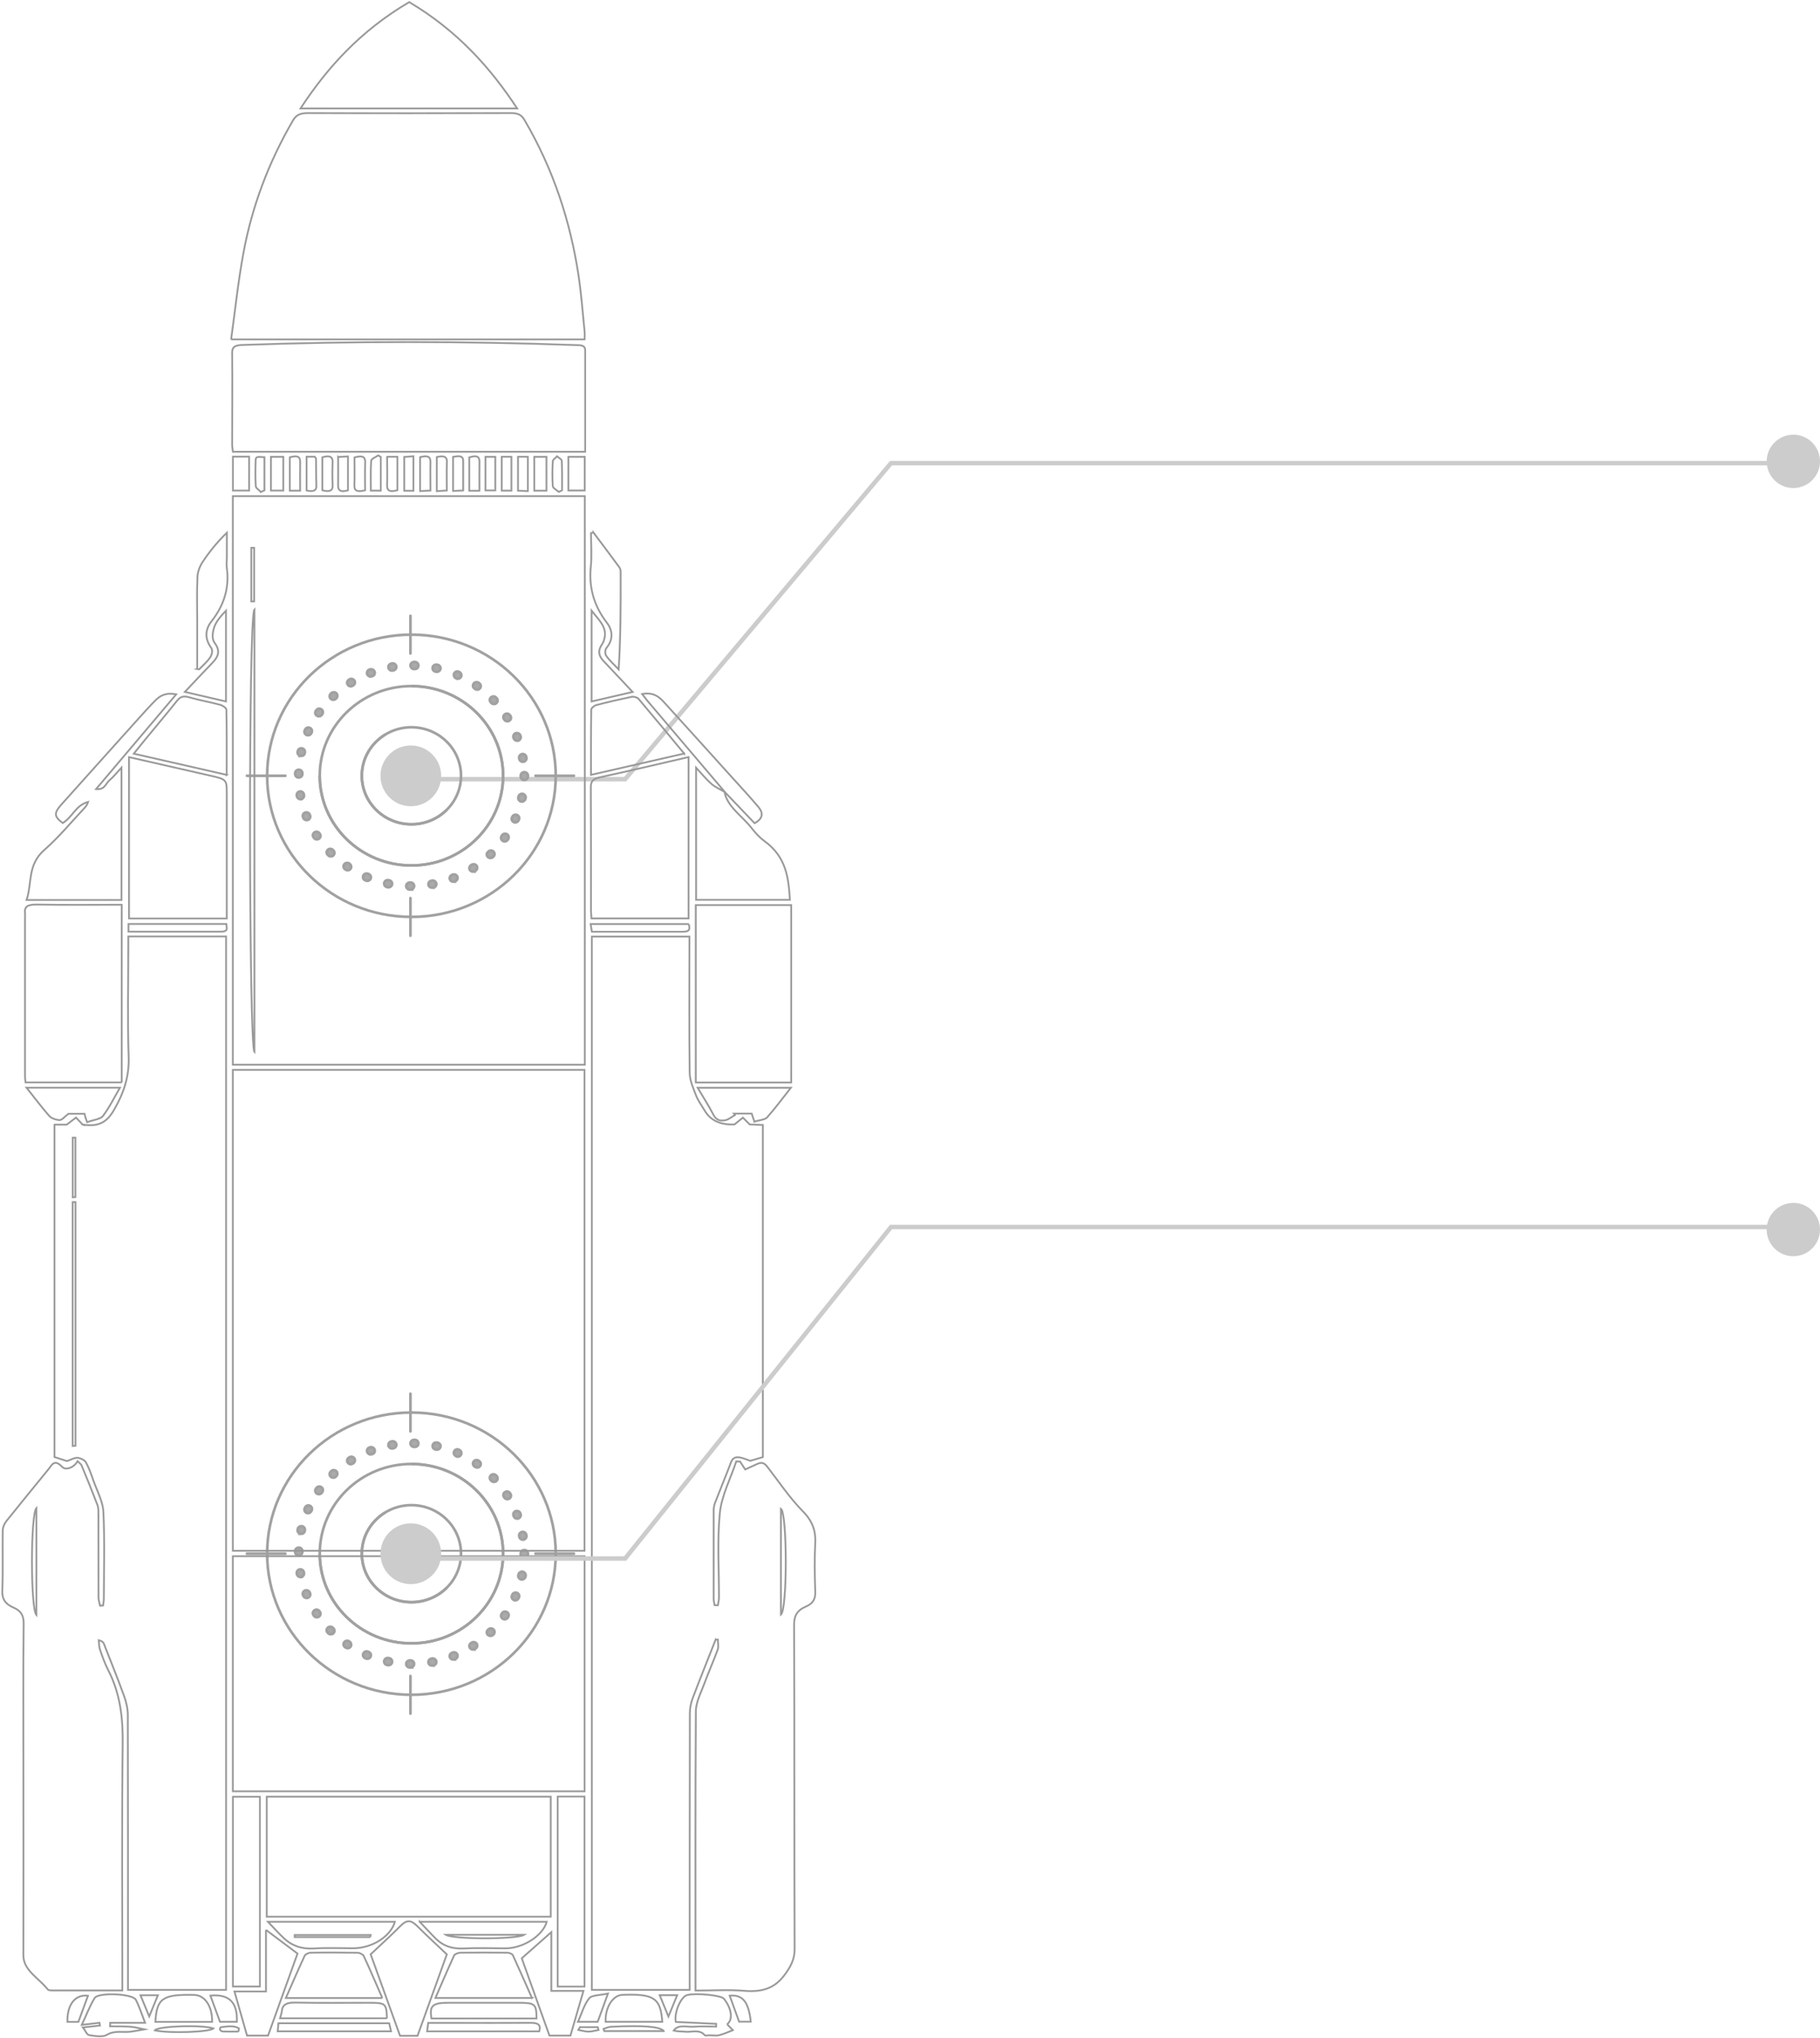 <svg xmlns="http://www.w3.org/2000/svg" width="512" height="573" viewBox="0 0 512 573" fill="none"><circle cx="7.5" cy="7.5" r="7.5" transform="matrix(4.37114e-08 1 1 -4.37114e-08 497 122.22)" fill="#CCCCCC"></circle><circle cx="7.5" cy="7.5" r="7.5" transform="matrix(4.37114e-08 1 1 -4.37114e-08 497 338.22)" fill="#CCCCCC"></circle><path d="M498.5 130.22L250.663 130.22L175.863 219.08L113 219.08" stroke="#CCCCCC" stroke-width="1.25" stroke-miterlimit="10"></path><path d="M115.745 257.809C138.163 257.809 156.337 240.043 156.337 218.128C156.337 196.212 138.163 178.447 115.745 178.447C93.326 178.447 75.152 196.212 75.152 218.128C75.152 240.043 93.326 257.809 115.745 257.809Z" stroke="#A1A1A1" stroke-width="0.75" stroke-miterlimit="10"></path><path d="M115.744 243.345C129.991 243.345 141.54 232.055 141.54 218.128C141.54 204.201 129.991 192.911 115.744 192.911C101.498 192.911 89.949 204.201 89.949 218.128C89.949 232.055 101.498 243.345 115.744 243.345Z" stroke="#A1A1A1" stroke-width="0.75" stroke-miterlimit="10"></path><path d="M115.744 192.911C129.977 192.911 141.521 204.196 141.521 218.128C141.521 232.06 129.977 243.345 115.744 243.345C101.512 243.345 89.949 232.06 89.949 218.128" stroke="#A1A1A1" stroke-width="0.75" stroke-miterlimit="10"></path><path d="M115.744 231.765C123.449 231.765 129.695 225.66 129.695 218.128C129.695 210.596 123.449 204.49 115.744 204.49C108.04 204.49 101.794 210.596 101.794 218.128C101.794 225.66 108.04 231.765 115.744 231.765Z" stroke="#A1A1A1" stroke-width="0.75" stroke-miterlimit="10"></path><path d="M125.615 227.777C120.163 233.107 111.326 233.107 105.874 227.777C100.421 222.447 100.421 213.809 105.874 208.478C106.645 207.725 107.509 207.063 108.393 206.53" stroke="#A1A1A1" stroke-width="0.75" stroke-miterlimit="10"></path><path d="M115.5 250.126H115.274C114.71 250.126 114.278 249.667 114.278 249.116C114.278 248.564 114.767 248.16 115.312 248.141H115.5C116.064 248.141 116.515 248.601 116.496 249.134C116.496 249.685 116.045 250.108 115.481 250.108L115.5 250.126ZM121.535 249.612C121.065 249.612 120.633 249.281 120.539 248.803C120.445 248.27 120.802 247.755 121.347 247.645L121.535 247.608C122.08 247.517 122.607 247.847 122.72 248.399C122.833 248.932 122.475 249.446 121.911 249.557L121.704 249.593C121.704 249.593 121.573 249.593 121.516 249.593L121.535 249.612ZM109.296 249.483C109.296 249.483 109.164 249.483 109.089 249.465L108.882 249.428C108.337 249.318 107.979 248.785 108.092 248.252C108.205 247.719 108.732 247.369 109.296 247.48L109.502 247.516C110.048 247.627 110.405 248.16 110.292 248.693C110.198 249.152 109.766 249.483 109.296 249.483ZM127.533 247.921C127.138 247.921 126.743 247.682 126.593 247.296C126.386 246.781 126.63 246.212 127.157 246.009L127.326 245.936C127.834 245.734 128.435 245.973 128.642 246.469C128.849 246.965 128.605 247.553 128.097 247.755L127.89 247.829C127.759 247.884 127.646 247.902 127.514 247.902L127.533 247.921ZM103.317 247.664C103.185 247.664 103.054 247.645 102.922 247.59L102.734 247.516C102.226 247.296 101.982 246.726 102.207 246.212C102.433 245.697 103.016 245.476 103.542 245.697L103.73 245.77C104.238 245.991 104.482 246.561 104.257 247.075C104.088 247.443 103.712 247.682 103.336 247.682L103.317 247.664ZM133.079 245.09C132.76 245.09 132.44 244.943 132.233 244.649C131.914 244.19 132.045 243.583 132.515 243.271L132.684 243.161C133.155 242.866 133.775 242.995 134.076 243.436C134.377 243.896 134.245 244.502 133.794 244.796L133.625 244.907C133.455 245.017 133.249 245.072 133.061 245.072L133.079 245.09ZM97.808 244.704C97.62 244.704 97.432 244.649 97.263 244.539L97.188 244.484L97.094 244.429C96.623 244.116 96.511 243.51 96.83 243.05C97.15 242.609 97.77 242.481 98.24 242.793L98.334 242.866C98.786 243.179 98.936 243.822 98.635 244.263C98.428 244.539 98.127 244.704 97.808 244.704ZM137.968 241.231C137.704 241.231 137.46 241.139 137.253 240.955C136.858 240.569 136.84 239.963 137.253 239.577L137.385 239.448C137.78 239.062 138.419 239.062 138.814 239.448C139.209 239.834 139.209 240.459 138.814 240.845L138.72 240.937C138.513 241.139 138.25 241.231 137.968 241.231ZM93.051 240.79C92.788 240.79 92.525 240.698 92.337 240.496L92.186 240.348C91.791 239.963 91.81 239.338 92.224 238.952C92.619 238.566 93.258 238.584 93.653 238.988L93.784 239.117C94.179 239.503 94.16 240.128 93.784 240.514C93.596 240.698 93.333 240.79 93.07 240.79H93.051ZM141.972 236.581C141.766 236.581 141.559 236.526 141.39 236.397C140.938 236.084 140.825 235.46 141.145 235.018L141.239 234.871C141.559 234.412 142.179 234.302 142.649 234.596C143.119 234.908 143.232 235.515 142.931 235.974L142.8 236.158C142.612 236.434 142.292 236.581 141.972 236.581ZM89.141 236.011C88.802 236.011 88.482 235.846 88.294 235.57L88.182 235.386C87.881 234.927 88.031 234.32 88.501 234.026C88.971 233.732 89.592 233.879 89.892 234.338L89.987 234.485C90.287 234.945 90.156 235.551 89.686 235.846C89.516 235.956 89.329 236.011 89.141 236.011ZM144.962 231.232C144.83 231.232 144.699 231.214 144.567 231.159C144.059 230.938 143.815 230.368 144.041 229.854L144.116 229.688C144.323 229.192 144.924 228.953 145.432 229.155C145.939 229.358 146.184 229.946 145.977 230.442L145.883 230.644C145.714 231.012 145.338 231.251 144.962 231.251V231.232ZM86.264 230.589C85.869 230.589 85.474 230.35 85.324 229.964L85.249 229.78C85.042 229.266 85.305 228.696 85.813 228.494C86.339 228.292 86.922 228.549 87.129 229.045L87.204 229.229C87.411 229.744 87.147 230.313 86.64 230.515C86.527 230.571 86.395 230.589 86.264 230.589ZM146.823 225.388C146.823 225.388 146.691 225.388 146.616 225.369C146.071 225.259 145.714 224.726 145.827 224.193L145.864 224.009C145.977 223.476 146.503 223.127 147.049 223.219C147.594 223.329 147.951 223.844 147.857 224.377L147.82 224.579C147.726 225.038 147.293 225.369 146.823 225.369V225.388ZM84.534 224.708C84.045 224.708 83.632 224.377 83.538 223.899L83.5 223.697C83.406 223.164 83.763 222.649 84.308 222.557C84.854 222.465 85.38 222.814 85.474 223.347L85.512 223.531C85.606 224.064 85.249 224.579 84.703 224.671C84.647 224.671 84.591 224.671 84.515 224.671L84.534 224.708ZM147.481 219.304C146.917 219.304 146.485 218.844 146.485 218.293V218.109C146.485 217.558 146.936 217.117 147.5 217.117C148.064 217.117 148.515 217.558 148.515 218.109V218.33C148.515 218.863 148.064 219.304 147.5 219.304H147.481ZM84.026 218.624C83.463 218.624 83.03 218.164 83.03 217.613V217.392C83.049 216.859 83.5 216.437 84.045 216.437C84.045 216.437 84.064 216.437 84.083 216.437C84.647 216.437 85.079 216.915 85.061 217.448V217.631C85.061 218.164 84.591 218.606 84.045 218.606L84.026 218.624ZM147.086 214.194C146.597 214.194 146.165 213.845 146.09 213.367L146.052 213.165C145.958 212.632 146.334 212.118 146.88 212.026C147.444 211.934 147.951 212.301 148.045 212.834L148.083 213.037C148.177 213.57 147.801 214.084 147.256 214.176C147.199 214.176 147.143 214.176 147.086 214.176V214.194ZM84.741 212.559C84.741 212.559 84.609 212.559 84.534 212.54C83.989 212.43 83.632 211.897 83.745 211.364L83.782 211.18C83.895 210.647 84.44 210.298 84.985 210.427C85.531 210.537 85.869 211.07 85.756 211.603L85.719 211.787C85.625 212.246 85.192 212.577 84.722 212.577L84.741 212.559ZM145.488 208.276C145.075 208.276 144.699 208.037 144.548 207.633L144.473 207.449C144.285 206.935 144.548 206.365 145.056 206.181C145.582 205.997 146.165 206.254 146.353 206.751L146.428 206.935C146.616 207.449 146.353 208.019 145.845 208.203C145.733 208.239 145.601 208.258 145.488 208.258V208.276ZM86.659 206.732C86.527 206.732 86.395 206.714 86.264 206.659C85.756 206.438 85.512 205.869 85.737 205.354L85.831 205.152C86.057 204.655 86.659 204.435 87.166 204.655C87.674 204.876 87.9 205.464 87.674 205.96L87.599 206.126C87.43 206.493 87.053 206.732 86.677 206.732H86.659ZM142.743 202.799C142.405 202.799 142.066 202.634 141.878 202.34L141.766 202.174C141.465 201.715 141.615 201.108 142.085 200.814C142.555 200.52 143.176 200.667 143.476 201.127L143.589 201.292C143.89 201.752 143.74 202.358 143.27 202.652C143.1 202.744 142.912 202.799 142.743 202.799ZM89.704 201.402C89.498 201.402 89.31 201.347 89.122 201.219C88.67 200.906 88.558 200.3 88.877 199.84L89.009 199.675C89.329 199.233 89.968 199.123 90.419 199.454C90.87 199.767 90.964 200.391 90.645 200.833L90.532 200.98C90.344 201.255 90.024 201.402 89.704 201.402ZM138.945 197.947C138.682 197.947 138.4 197.837 138.212 197.634L138.08 197.487C137.704 197.083 137.704 196.458 138.118 196.091C138.532 195.723 139.171 195.723 139.547 196.127L139.697 196.274C140.073 196.679 140.055 197.304 139.66 197.671C139.472 197.855 139.209 197.947 138.964 197.947H138.945ZM93.766 196.752C93.502 196.752 93.239 196.66 93.032 196.458C92.638 196.072 92.656 195.447 93.051 195.061L93.202 194.914C93.615 194.547 94.254 194.565 94.63 194.951C95.007 195.355 94.988 195.98 94.593 196.348L94.461 196.477C94.273 196.66 94.01 196.752 93.766 196.752ZM134.245 193.903C134.038 193.903 133.831 193.848 133.643 193.72L133.493 193.609C133.042 193.297 132.929 192.672 133.249 192.231C133.568 191.79 134.207 191.68 134.659 191.992L134.828 192.121C135.279 192.433 135.373 193.058 135.053 193.499C134.865 193.756 134.546 193.903 134.245 193.903ZM98.673 192.966C98.334 192.966 98.015 192.801 97.827 192.507C97.526 192.047 97.657 191.441 98.127 191.147L98.297 191.036C98.767 190.742 99.387 190.889 99.688 191.349C99.989 191.808 99.838 192.415 99.368 192.709L99.199 192.819C99.03 192.929 98.842 192.966 98.654 192.966H98.673ZM128.811 190.834C128.68 190.834 128.548 190.816 128.417 190.761L128.323 190.724C127.815 190.503 127.533 189.897 127.759 189.4C127.984 188.904 128.529 188.665 129.056 188.886L129.15 188.923C129.657 189.143 129.939 189.75 129.714 190.246C129.545 190.614 129.187 190.852 128.811 190.852V190.834ZM104.257 190.209C103.862 190.209 103.467 189.97 103.317 189.584C103.11 189.07 103.373 188.5 103.881 188.298L103.994 188.261C104.52 188.059 105.14 188.298 105.347 188.812C105.554 189.327 105.347 189.878 104.821 190.08L104.633 190.154C104.52 190.191 104.388 190.228 104.257 190.228V190.209ZM122.908 188.886C122.908 188.886 122.757 188.886 122.682 188.867L122.494 188.831C121.949 188.702 121.61 188.187 121.723 187.654C121.836 187.121 122.381 186.791 122.927 186.901L123.133 186.938C123.679 187.066 124.017 187.581 123.904 188.114C123.791 188.573 123.378 188.886 122.927 188.886H122.908ZM110.273 188.555C109.784 188.555 109.371 188.224 109.277 187.728C109.183 187.195 109.559 186.68 110.104 186.588L110.311 186.552C110.875 186.46 111.383 186.827 111.477 187.36C111.571 187.893 111.194 188.408 110.649 188.5L110.461 188.537C110.461 188.537 110.348 188.537 110.292 188.537L110.273 188.555ZM116.703 188.114C116.703 188.114 116.684 188.114 116.666 188.114H116.478C115.914 188.114 115.481 187.636 115.481 187.103C115.481 186.57 115.951 186.129 116.496 186.129H116.722C117.286 186.147 117.719 186.607 117.7 187.158C117.7 187.691 117.249 188.114 116.703 188.114Z" fill="#AAAAAA" stroke="#A1A1A1" stroke-width="0.75" stroke-miterlimit="10"></path><path d="M115.462 173.153V183.74" stroke="#A1A1A1" stroke-width="0.75" stroke-linecap="round" stroke-linejoin="round"></path><path d="M115.462 252.516V263.102" stroke="#A1A1A1" stroke-width="0.75" stroke-linecap="round" stroke-linejoin="round"></path><path d="M161.469 218.128H150.64" stroke="#A1A1A1" stroke-width="0.75" stroke-linecap="round" stroke-linejoin="round"></path><path d="M80.285 218.128H69.455" stroke="#A1A1A1" stroke-width="0.75" stroke-linecap="round" stroke-linejoin="round"></path><path d="M115.745 476.529C138.163 476.529 156.337 458.763 156.337 436.848C156.337 414.932 138.163 397.166 115.745 397.166C93.326 397.166 75.152 414.932 75.152 436.848C75.152 458.763 93.326 476.529 115.745 476.529Z" stroke="#A1A1A1" stroke-width="0.75" stroke-miterlimit="10"></path><path d="M115.744 462.064C129.991 462.064 141.54 450.774 141.54 436.847C141.54 422.921 129.991 411.631 115.744 411.631C101.498 411.631 89.949 422.921 89.949 436.847C89.949 450.774 101.498 462.064 115.744 462.064Z" stroke="#A1A1A1" stroke-width="0.75" stroke-miterlimit="10"></path><path d="M115.744 411.631C129.977 411.631 141.521 422.916 141.521 436.847C141.521 450.779 129.977 462.064 115.744 462.064C101.512 462.064 89.949 450.779 89.949 436.847" stroke="#A1A1A1" stroke-width="0.75" stroke-miterlimit="10"></path><path d="M115.744 450.485C123.449 450.485 129.695 444.379 129.695 436.847C129.695 429.316 123.449 423.21 115.744 423.21C108.04 423.21 101.794 429.316 101.794 436.847C101.794 444.379 108.04 450.485 115.744 450.485Z" stroke="#A1A1A1" stroke-width="0.75" stroke-miterlimit="10"></path><path d="M125.615 446.497C120.163 451.827 111.326 451.827 105.874 446.497C100.421 441.167 100.421 432.528 105.874 427.198C106.645 426.445 107.509 425.783 108.393 425.25" stroke="#A1A1A1" stroke-width="0.75" stroke-miterlimit="10"></path><path d="M115.5 468.846H115.274C114.71 468.846 114.278 468.387 114.278 467.835C114.278 467.284 114.767 466.88 115.312 466.861H115.5C116.064 466.861 116.515 467.321 116.496 467.854C116.496 468.405 116.045 468.828 115.481 468.828L115.5 468.846ZM121.535 468.332C121.065 468.332 120.633 468.001 120.539 467.523C120.445 466.99 120.802 466.475 121.347 466.365L121.535 466.328C122.08 466.236 122.607 466.567 122.72 467.119C122.833 467.652 122.475 468.166 121.911 468.276L121.704 468.313C121.704 468.313 121.573 468.313 121.516 468.313L121.535 468.332ZM109.296 468.203C109.296 468.203 109.164 468.203 109.089 468.185L108.882 468.148C108.337 468.038 107.979 467.505 108.092 466.972C108.205 466.439 108.732 466.089 109.296 466.2L109.502 466.236C110.048 466.347 110.405 466.88 110.292 467.413C110.198 467.872 109.766 468.203 109.296 468.203ZM127.533 466.641C127.138 466.641 126.743 466.402 126.593 466.016C126.386 465.501 126.63 464.931 127.157 464.729L127.326 464.656C127.834 464.454 128.435 464.692 128.642 465.189C128.849 465.685 128.605 466.273 128.097 466.475L127.89 466.549C127.759 466.604 127.646 466.622 127.514 466.622L127.533 466.641ZM103.317 466.383C103.185 466.383 103.054 466.365 102.922 466.31L102.734 466.236C102.226 466.016 101.982 465.446 102.207 464.931C102.433 464.417 103.016 464.196 103.542 464.417L103.73 464.49C104.238 464.711 104.482 465.281 104.257 465.795C104.088 466.163 103.712 466.402 103.336 466.402L103.317 466.383ZM133.079 463.81C132.76 463.81 132.44 463.663 132.233 463.369C131.914 462.91 132.045 462.303 132.515 461.991L132.684 461.88C133.155 461.586 133.775 461.715 134.076 462.156C134.377 462.616 134.245 463.222 133.794 463.516L133.625 463.626C133.455 463.737 133.249 463.792 133.061 463.792L133.079 463.81ZM97.808 463.424C97.62 463.424 97.432 463.369 97.263 463.259L97.188 463.204L97.094 463.149C96.623 462.836 96.511 462.23 96.83 461.77C97.15 461.329 97.77 461.2 98.24 461.513L98.334 461.586C98.786 461.899 98.936 462.542 98.635 462.983C98.428 463.259 98.127 463.424 97.808 463.424ZM137.968 459.951C137.704 459.951 137.46 459.859 137.253 459.675C136.858 459.289 136.84 458.682 137.253 458.296L137.385 458.168C137.78 457.782 138.419 457.782 138.814 458.168C139.209 458.554 139.209 459.179 138.814 459.565L138.72 459.657C138.513 459.859 138.25 459.951 137.968 459.951ZM93.051 459.509C92.788 459.509 92.525 459.418 92.337 459.215L92.186 459.068C91.791 458.682 91.81 458.057 92.224 457.672C92.619 457.286 93.258 457.304 93.653 457.708L93.784 457.837C94.179 458.223 94.16 458.848 93.784 459.234C93.596 459.418 93.333 459.509 93.07 459.509H93.051ZM141.972 455.301C141.766 455.301 141.559 455.245 141.39 455.117C140.938 454.804 140.825 454.179 141.145 453.738L141.239 453.591C141.559 453.132 142.179 453.021 142.649 453.316C143.119 453.628 143.232 454.235 142.931 454.694L142.8 454.878C142.612 455.154 142.292 455.301 141.972 455.301ZM89.141 454.731C88.802 454.731 88.482 454.565 88.294 454.29L88.182 454.106C87.881 453.646 88.031 453.04 88.501 452.746C88.971 452.452 89.592 452.599 89.892 453.058L89.987 453.205C90.287 453.665 90.156 454.271 89.686 454.565C89.516 454.676 89.329 454.731 89.141 454.731ZM144.962 449.952C144.83 449.952 144.699 449.934 144.567 449.879C144.059 449.658 143.815 449.088 144.041 448.574L144.116 448.408C144.323 447.912 144.924 447.673 145.432 447.875C145.939 448.077 146.184 448.666 145.977 449.162L145.883 449.364C145.714 449.732 145.338 449.97 144.962 449.97V449.952ZM86.264 449.309C85.869 449.309 85.474 449.07 85.324 448.684L85.249 448.5C85.042 447.985 85.305 447.416 85.813 447.214C86.339 447.011 86.922 447.269 87.129 447.765L87.204 447.949C87.411 448.463 87.147 449.033 86.64 449.235C86.527 449.29 86.395 449.309 86.264 449.309ZM146.823 444.107C146.823 444.107 146.691 444.107 146.616 444.089C146.071 443.979 145.714 443.446 145.827 442.913L145.864 442.729C145.977 442.196 146.503 441.847 147.049 441.939C147.594 442.049 147.951 442.564 147.857 443.097L147.82 443.299C147.726 443.758 147.293 444.089 146.823 444.089V444.107ZM84.534 443.427C84.045 443.427 83.632 443.097 83.538 442.619L83.5 442.417C83.406 441.883 83.763 441.369 84.308 441.277C84.854 441.185 85.38 441.534 85.474 442.067L85.512 442.251C85.606 442.784 85.249 443.299 84.703 443.391C84.647 443.391 84.591 443.391 84.515 443.391L84.534 443.427ZM147.481 438.024C146.917 438.024 146.485 437.564 146.485 437.013V436.829C146.485 436.278 146.936 435.837 147.5 435.837C148.064 435.837 148.515 436.278 148.515 436.829V437.05C148.515 437.583 148.064 438.024 147.5 438.024H147.481ZM84.026 437.344C83.463 437.344 83.03 436.884 83.03 436.333V436.112C83.049 435.579 83.5 435.157 84.045 435.157C84.045 435.157 84.064 435.157 84.083 435.157C84.647 435.157 85.079 435.634 85.061 436.167V436.351C85.061 436.884 84.591 437.325 84.045 437.325L84.026 437.344ZM147.086 432.914C146.597 432.914 146.165 432.565 146.09 432.087L146.052 431.885C145.958 431.352 146.334 430.837 146.88 430.745C147.444 430.654 147.951 431.021 148.045 431.554L148.083 431.756C148.177 432.289 147.801 432.804 147.256 432.896C147.199 432.896 147.143 432.896 147.086 432.896V432.914ZM84.741 431.279C84.741 431.279 84.609 431.278 84.534 431.26C83.989 431.15 83.632 430.617 83.745 430.084L83.782 429.9C83.895 429.367 84.44 429.018 84.985 429.146C85.531 429.257 85.869 429.79 85.756 430.323L85.719 430.507C85.625 430.966 85.192 431.297 84.722 431.297L84.741 431.279ZM145.488 426.996C145.075 426.996 144.699 426.757 144.548 426.353L144.473 426.169C144.285 425.654 144.548 425.085 145.056 424.901C145.582 424.717 146.165 424.974 146.353 425.471L146.428 425.654C146.616 426.169 146.353 426.739 145.845 426.923C145.733 426.959 145.601 426.978 145.488 426.978V426.996ZM86.659 425.452C86.527 425.452 86.395 425.434 86.264 425.379C85.756 425.158 85.512 424.588 85.737 424.074L85.831 423.872C86.057 423.375 86.659 423.155 87.166 423.375C87.674 423.596 87.9 424.184 87.674 424.68L87.599 424.846C87.43 425.213 87.053 425.452 86.677 425.452H86.659ZM142.743 421.519C142.405 421.519 142.066 421.354 141.878 421.06L141.766 420.894C141.465 420.435 141.615 419.828 142.085 419.534C142.555 419.24 143.176 419.387 143.476 419.846L143.589 420.012C143.89 420.471 143.74 421.078 143.27 421.372C143.1 421.464 142.912 421.519 142.743 421.519ZM89.704 420.122C89.498 420.122 89.31 420.067 89.122 419.938C88.67 419.626 88.558 419.019 88.877 418.56L89.009 418.394C89.329 417.953 89.968 417.843 90.419 418.174C90.87 418.486 90.964 419.111 90.645 419.552L90.532 419.699C90.344 419.975 90.024 420.122 89.704 420.122ZM138.945 416.667C138.682 416.667 138.4 416.557 138.212 416.354L138.08 416.207C137.704 415.803 137.704 415.178 138.118 414.81C138.532 414.443 139.171 414.443 139.547 414.847L139.697 414.994C140.073 415.399 140.055 416.024 139.66 416.391C139.472 416.575 139.209 416.667 138.964 416.667H138.945ZM93.766 415.472C93.502 415.472 93.239 415.38 93.032 415.178C92.638 414.792 92.656 414.167 93.051 413.781L93.202 413.634C93.615 413.267 94.254 413.285 94.63 413.671C95.007 414.075 94.988 414.7 94.593 415.068L94.461 415.196C94.273 415.38 94.01 415.472 93.766 415.472ZM134.245 412.623C134.038 412.623 133.831 412.568 133.643 412.44L133.493 412.329C133.042 412.017 132.929 411.392 133.249 410.951C133.568 410.51 134.207 410.399 134.659 410.712L134.828 410.84C135.279 411.153 135.373 411.778 135.053 412.219C134.865 412.476 134.546 412.623 134.245 412.623ZM98.673 411.686C98.334 411.686 98.015 411.521 97.827 411.226C97.526 410.767 97.657 410.16 98.127 409.866L98.297 409.756C98.767 409.462 99.387 409.609 99.688 410.069C99.989 410.528 99.838 411.135 99.368 411.429L99.199 411.539C99.03 411.649 98.842 411.686 98.654 411.686H98.673ZM128.811 409.554C128.68 409.554 128.548 409.536 128.417 409.48L128.323 409.444C127.815 409.223 127.533 408.617 127.759 408.12C127.984 407.624 128.529 407.385 129.056 407.606L129.15 407.642C129.657 407.863 129.939 408.47 129.714 408.966C129.545 409.333 129.187 409.572 128.811 409.572V409.554ZM104.257 408.929C103.862 408.929 103.467 408.69 103.317 408.304C103.11 407.789 103.373 407.22 103.881 407.018L103.994 406.981C104.52 406.779 105.14 407.018 105.347 407.532C105.554 408.047 105.347 408.598 104.821 408.8L104.633 408.874C104.52 408.911 104.388 408.947 104.257 408.947V408.929ZM122.908 407.606C122.908 407.606 122.757 407.606 122.682 407.587L122.494 407.551C121.949 407.422 121.61 406.907 121.723 406.374C121.836 405.841 122.381 405.51 122.927 405.621L123.133 405.657C123.679 405.786 124.017 406.301 123.904 406.834C123.791 407.293 123.378 407.606 122.927 407.606H122.908ZM110.273 407.275C109.784 407.275 109.371 406.944 109.277 406.448C109.183 405.915 109.559 405.4 110.104 405.308L110.311 405.271C110.875 405.18 111.383 405.547 111.477 406.08C111.571 406.613 111.194 407.128 110.649 407.22L110.461 407.256C110.461 407.256 110.348 407.256 110.292 407.256L110.273 407.275ZM116.703 406.834C116.703 406.834 116.684 406.834 116.666 406.834H116.478C115.914 406.834 115.481 406.356 115.481 405.823C115.481 405.29 115.951 404.849 116.496 404.849H116.722C117.286 404.867 117.719 405.327 117.7 405.878C117.7 406.411 117.249 406.834 116.703 406.834Z" fill="#AAAAAA" stroke="#A1A1A1" stroke-width="0.75" stroke-miterlimit="10"></path><path d="M115.462 391.873V402.459" stroke="#A1A1A1" stroke-width="0.75" stroke-linecap="round" stroke-linejoin="round"></path><path d="M115.462 471.236V481.822" stroke="#A1A1A1" stroke-width="0.75" stroke-linecap="round" stroke-linejoin="round"></path><path d="M161.469 436.848H150.64" stroke="#A1A1A1" stroke-width="0.75" stroke-linecap="round" stroke-linejoin="round"></path><path d="M80.285 436.848H69.455" stroke="#A1A1A1" stroke-width="0.75" stroke-linecap="round" stroke-linejoin="round"></path><path d="M203.853 222.668C202.6 221.933 201.178 221.326 200.166 220.426C198.647 219.102 197.442 217.595 195.828 215.849V253.012H222.216C221.83 246.892 221.252 240.992 215.035 236.471C213.589 235.423 212.432 234.1 211.396 232.777C208.769 229.413 204.503 226.767 203.804 222.594C206.624 225.535 209.419 228.476 212.287 231.472C214.866 230.038 214.673 228.421 213.251 226.767C210.986 224.12 208.624 221.528 206.263 218.937C199.756 211.75 193.273 204.546 186.742 197.378C185.369 195.871 183.754 194.566 180.645 195.135C181.272 195.944 181.73 196.569 182.236 197.175C189.442 205.685 196.671 214.177 203.901 222.668H203.853ZM164.523 139.501H65.501V299.366H164.523V139.501ZM201.346 461.05C201.539 461.05 201.732 461.014 201.949 460.995C201.949 461.951 202.214 462.962 201.901 463.844C200.744 467.024 199.322 470.148 198.165 473.328C197.201 475.919 195.78 478.566 195.755 481.194C195.587 506.337 195.659 531.462 195.659 556.605C195.659 557.543 195.659 558.48 195.659 559.693C200.455 559.693 205.009 559.399 209.444 559.767C214.649 560.189 217.975 558.921 220.626 555.411C222.433 553.04 223.541 550.889 223.541 548.096C223.421 517.659 223.517 487.241 223.397 456.805C223.397 454.489 224.096 452.835 226.698 451.732C228.916 450.794 229.422 449.379 229.349 447.505C229.181 442.946 229.108 438.388 229.349 433.83C229.518 430.485 228.602 427.728 225.855 424.935C222.071 421.075 219.18 416.7 215.95 412.528C215.227 411.591 214.553 410.929 213.058 411.609C211.926 412.124 210.817 412.639 209.636 413.172C208.962 412.106 208.6 411.536 208.215 410.966C207.853 410.966 207.492 410.929 207.13 410.911C205.515 415.745 202.985 420.542 202.503 425.449C201.732 433.334 202.286 441.311 202.262 449.251C202.262 449.949 202.045 450.666 201.949 451.364C201.636 451.364 201.322 451.364 201.033 451.346C200.937 450.758 200.768 450.17 200.768 449.581C200.768 441.274 200.768 432.966 200.768 424.659C200.768 423.942 200.913 423.188 201.178 422.49C202.624 418.759 204.166 415.046 205.588 411.315C205.973 410.268 206.552 409.514 208.118 409.79C209.13 409.974 210.07 410.415 211.082 410.746C211.998 410.47 213.275 410.084 214.601 409.698V316.312C213.058 316.256 211.733 316.201 210.914 316.165C210.094 315.356 209.54 314.804 208.986 314.253C208.239 314.86 207.492 315.448 206.624 316.165C202.656 316.336 199.852 315.025 198.214 312.231C197.394 310.816 196.358 309.456 195.804 307.986C195.008 305.927 194.044 303.777 194.02 301.663C193.852 289.68 193.948 277.696 193.948 265.713C193.948 264.922 193.948 264.15 193.948 263.342H166.499V559.509H194.02C194.02 558.535 194.02 557.745 194.02 556.936C194.02 531.867 194.02 506.815 194.068 481.746C194.068 480.312 194.358 478.823 194.888 477.426C196.96 471.949 199.177 466.491 201.322 461.014L201.346 461.05ZM15.327 316.256V409.679C16.893 410.176 18.171 410.598 18.845 410.819C20.026 410.415 20.966 409.827 21.809 409.9C22.677 409.974 23.834 410.562 24.171 411.168C25.063 412.786 25.641 414.495 26.244 416.204C27.28 419.163 28.943 422.141 29.087 425.137C29.473 433.279 29.232 441.458 29.208 449.618C29.208 450.225 29.063 450.813 28.991 451.419C28.702 451.419 28.413 451.456 28.148 451.475C28.003 450.721 27.714 449.949 27.714 449.195C27.69 441.329 27.714 433.463 27.69 425.596C27.69 424.787 27.69 423.96 27.424 423.188C26.003 419.457 24.485 415.726 22.942 412.014C22.773 411.628 22.291 411.334 21.809 410.856C20.797 412.694 18.46 413.502 17.472 412.436C15.303 410.157 14.652 411.848 13.664 413.08C9.712 417.95 5.711 422.784 1.807 427.673C1.205 428.427 0.795 429.401 0.771 430.283C0.675 435.944 0.868 441.605 0.651 447.266C0.554 449.434 1.35 450.96 3.759 451.989C6.145 453.018 6.675 454.507 6.651 456.547C6.507 469.119 6.579 481.69 6.579 494.262C6.579 512.789 6.627 531.315 6.579 549.842C6.579 554.069 11.061 556.275 13.471 559.417C13.616 559.601 14.17 559.656 14.532 559.656C21.062 559.656 27.569 559.656 34.413 559.656C34.413 558.59 34.413 557.8 34.413 557.028C34.413 534.826 34.245 512.623 34.51 490.421C34.606 483.216 33.883 476.232 30.389 469.486C29.449 467.649 28.774 465.719 28.123 463.807C27.834 462.962 27.882 462.061 27.786 461.179C28.702 461.418 29.063 461.749 29.208 462.135C31.136 467.06 33.136 471.968 34.919 476.912C35.546 478.658 35.956 480.496 35.956 482.297C36.028 507.22 36.004 532.142 36.004 557.065C36.004 557.855 36.004 558.646 36.004 559.509H63.597V263.305H36.1C36.1 264.261 36.1 265.051 36.1 265.841C36.1 276.281 35.835 286.72 36.197 297.16C36.389 302.527 34.871 307.324 32.003 312.195C30.075 315.484 27.81 316.918 23.279 316.201C23.111 316.164 22.942 316.109 23.255 316.201C22.46 315.356 21.906 314.804 21.376 314.235C20.629 314.804 19.906 315.356 18.773 316.22H15.375L15.327 316.256ZM65.501 300.818V436.036H164.427V300.818H65.501ZM65.501 503.672H164.451V437.561H65.501V503.672ZM64.995 95.427H164.451C164.451 94.857 164.523 93.993 164.451 93.129C163.921 87.928 163.535 82.726 162.764 77.543C160.475 62.362 155.727 47.658 147.509 33.671C146.666 32.238 145.63 31.778 143.605 31.797C124.64 31.852 105.65 31.87 86.684 31.797C84.394 31.797 83.31 32.33 82.394 33.91C75.526 45.728 70.923 58.061 68.537 70.835C66.995 79.032 66.151 87.303 65.019 95.427H64.995ZM164.62 127.021C164.62 117.353 164.62 107.961 164.62 98.551C164.62 96.952 163.294 97.062 161.921 97.025C130.712 95.904 99.504 95.886 68.272 96.989C66.103 97.062 65.284 97.503 65.308 99.268C65.404 107.869 65.308 116.471 65.308 125.073C65.308 125.698 65.453 126.341 65.525 127.021H164.571H164.62ZM75.044 538.924H154.932V505.179H75.044V538.924ZM195.731 254.483V304.365H222.578V254.483H195.731ZM34.245 304.365V254.391C26.147 254.391 18.267 254.483 10.387 254.336C7.856 254.299 6.796 254.869 7.037 256.78C7.085 257.148 7.037 257.515 7.037 257.883C7.037 272.789 7.037 287.713 7.037 302.619C7.037 303.262 7.157 303.905 7.181 304.346H34.245V304.365ZM193.683 212.872C185.007 214.875 176.91 216.805 168.789 218.551C166.668 219.01 166.21 219.801 166.21 221.345C166.282 232.96 166.258 244.576 166.258 256.174C166.258 256.872 166.355 257.571 166.403 258.232H193.707V212.872H193.683ZM36.293 212.89V258.251H63.79C63.79 257.295 63.79 256.505 63.79 255.714C63.79 244.852 63.79 233.99 63.79 223.127C63.79 219.157 63.79 219.139 58.849 218.018C51.499 216.345 44.173 214.673 36.317 212.89H36.293ZM84.539 30.492H145.485C137.846 18.857 128.544 8.583 115.12 0.588C101.553 8.565 92.178 18.821 84.539 30.492ZM17.689 231.398C20.532 229.615 21.183 226.509 24.798 225.462C24.581 226.215 24.123 226.84 23.569 227.41C19.906 231.288 16.58 235.387 12.483 238.971C7.639 243.198 9.085 248.289 7.471 253.049H34.172V215.831C32.799 217.301 31.931 218.441 30.774 219.415C29.714 220.297 29.545 222.117 27.015 221.878C34.558 212.982 41.98 204.196 49.571 195.227C46.511 194.639 44.944 195.687 43.643 197.01C42.077 198.591 40.607 200.226 39.137 201.862C31.835 209.986 24.533 218.091 17.255 226.234C15.11 228.641 15.206 229.615 17.665 231.417L17.689 231.398ZM117.458 572.412C120.326 564.435 123.121 556.679 125.7 549.511C122.808 546.754 119.988 544.199 117.362 541.553C115.578 539.751 114.349 539.788 112.59 541.589C109.963 544.254 107.144 546.791 104.276 549.493C106.879 556.716 109.674 564.472 112.542 572.412H117.434H117.458ZM73.116 558.554V505.198H65.525V558.554H73.116ZM164.427 558.572V505.143H156.884V558.572H164.427ZM192.478 211.897C188.044 206.549 183.851 201.476 179.585 196.44C179.296 196.091 178.26 195.815 177.705 195.926C174.356 196.624 171.054 197.378 167.777 198.242C167.15 198.407 166.331 199.105 166.331 199.546C166.234 205.557 166.258 211.567 166.258 217.871C175.054 215.867 183.513 213.938 192.478 211.879V211.897ZM63.766 217.889C63.766 211.585 63.814 205.575 63.693 199.565C63.693 199.087 62.705 198.389 61.982 198.186C59.09 197.396 56.054 196.881 53.186 196.054C51.403 195.54 50.608 196.018 49.74 197.12C46.872 200.704 43.908 204.215 40.992 207.762C39.884 209.085 38.823 210.446 37.642 211.916C46.487 213.938 54.946 215.867 63.79 217.871L63.766 217.889ZM149.654 561.788C147.799 557.616 146.088 553.665 144.28 549.75C144.111 549.419 143.292 549.051 142.762 549.051C138.352 548.996 133.918 548.996 129.508 549.051C128.905 549.051 127.917 549.456 127.748 549.842C125.941 553.757 124.278 557.69 122.495 561.77H149.678L149.654 561.788ZM107.553 561.788C105.77 557.69 104.107 553.812 102.324 549.97C102.131 549.566 101.239 549.088 100.685 549.07C96.275 548.996 91.841 548.978 87.431 549.051C86.828 549.051 85.913 549.493 85.72 549.878C83.912 553.775 82.201 557.708 80.418 561.788H107.578H107.553ZM155.101 543.262C152.594 545.486 149.967 547.783 146.786 550.614C148.979 556.734 151.751 564.472 154.57 572.357H160.475C161.728 568.093 162.885 564.068 164.138 559.785H155.101V543.28V543.262ZM74.827 542.619V559.95H65.959C67.188 564.215 68.344 568.24 69.501 572.357H75.406C78.273 564.362 81.045 556.679 83.695 549.29C80.876 547.177 78.032 545.045 74.827 542.637V542.619ZM55.428 188.096C55.62 188.133 55.813 188.17 56.006 188.206C57.066 187.104 58.319 186.056 59.115 184.843C59.621 184.089 59.91 182.839 59.428 182.178C57.548 179.605 57.669 177.032 59.5 174.697C63.139 170.047 64.537 165.122 63.814 159.773C63.669 158.762 63.814 157.715 63.814 156.685C63.814 154.388 63.814 152.091 63.814 149.793C61.067 152.458 58.849 155.197 56.97 158.064C56.15 159.314 55.62 160.802 55.548 162.199C55.355 166.316 55.476 170.433 55.476 174.532C55.476 179.053 55.476 183.575 55.476 188.078L55.428 188.096ZM166.933 149.738C166.716 149.793 166.475 149.83 166.258 149.885C166.258 153.028 166.523 156.171 166.21 159.295C165.632 164.938 166.933 170.139 170.717 175.083C172.355 177.215 172.596 179.752 170.644 182.141C170.186 182.711 170.138 183.832 170.572 184.42C171.512 185.78 172.861 186.956 174.042 188.206C174.621 178.906 174.621 169.808 174.597 160.711C174.597 160.288 174.452 159.81 174.187 159.442C171.801 156.189 169.367 152.954 166.933 149.72V149.738ZM75.381 540.358C77.117 542.159 78.394 543.593 79.816 544.934C81.984 546.993 84.659 548.077 88.347 547.857C91.986 547.636 95.648 547.802 99.312 547.802C104.662 547.802 109.891 544.512 111.096 540.358H75.381ZM118.061 540.34C119.844 542.214 121.193 543.703 122.639 545.137C124.591 547.048 127.025 548.022 130.375 547.857C134.303 547.655 138.28 547.82 142.208 547.82C147.172 547.82 152.739 544.254 153.799 540.358H118.061V540.34ZM33.739 305.835H7.471C9.856 308.831 11.736 311.367 13.857 313.775C14.411 314.4 15.761 314.915 16.773 314.933C17.448 314.933 18.171 313.996 19.255 313.169H23.786C23.882 313.518 23.93 313.794 24.003 314.069C24.075 314.345 24.195 314.621 24.509 315.521C26.171 314.915 28.268 314.676 28.943 313.812C30.847 311.294 32.172 308.519 33.739 305.835ZM212.215 315.374C213.613 314.951 215.203 314.841 215.782 314.198C218.047 311.68 219.999 308.996 222.481 305.854H196.262C197.707 308.298 199.322 310.779 200.648 313.352C201.322 314.694 202.359 315.356 204.07 314.97C205.058 314.749 205.877 314.014 206.745 313.518L206.455 313.114H211.468C211.661 313.683 211.829 314.216 212.215 315.356V315.374ZM23.328 570.059C24.051 570.978 24.412 572.118 25.111 572.228C26.702 572.504 28.991 572.816 30.003 572.173C32.22 570.794 34.534 571.53 36.751 571.254C38.028 571.088 39.305 570.831 40.583 570.611C39.329 570.353 38.1 569.986 36.847 569.875C34.895 569.728 32.919 569.765 30.967 569.747C30.967 569.416 30.967 569.103 30.991 568.773H40.824C39.836 566.255 39.209 564.196 38.197 562.266C37.305 560.557 27.641 560.134 26.629 561.788C25.232 564.049 24.34 566.494 23.014 569.342C25.232 569.085 26.605 568.92 27.979 568.754L28.123 569.526C26.822 569.673 25.521 569.82 23.352 570.059H23.328ZM204.527 569.177C206.238 567.946 205.901 564.784 203.636 561.972C202.865 561.017 195.755 560.318 193.297 560.961C191.514 561.439 189.586 565.924 190.116 568.515C193.876 568.699 197.659 568.865 201.467 569.048C201.467 569.306 201.467 569.563 201.467 569.82C199.322 569.82 197.177 569.692 195.057 569.857C193.177 570.004 190.863 569.085 189.514 570.941C190.598 571.236 191.635 571.144 192.647 571.254C194.55 571.474 196.816 570.464 198.262 572.265C198.382 572.43 199.177 572.265 199.659 572.265C200.551 572.265 201.515 572.449 202.31 572.246C203.66 571.897 204.889 571.327 206.166 570.831C205.684 570.335 205.202 569.82 204.552 569.159L204.527 569.177ZM108.855 567.504C108.71 563.296 108.517 563.13 103.673 563.13C96.853 563.13 90.034 563.222 83.213 563.075C80.731 563.02 79.454 563.571 79.285 565.483C79.213 566.108 78.996 566.714 78.779 567.486H108.855V567.504ZM150.931 567.523C150.907 563.406 150.546 563.13 145.63 563.13C139.099 563.13 132.568 563.13 126.037 563.13C121.675 563.13 120.76 563.976 121.386 567.541H150.931V567.523ZM63.573 197.231V171.701C62.151 173.19 60.826 174.697 60.271 176.333C59.789 177.748 59.524 179.623 60.392 180.781C62.031 182.968 61.476 184.604 59.717 186.405C57.163 189.033 54.705 191.698 52.005 194.547C56.078 195.485 59.717 196.33 63.573 197.231ZM177.97 194.566C175.103 191.515 172.452 188.666 169.777 185.854C168.331 184.347 168.186 182.858 169.343 181.204C169.801 180.542 170.018 179.752 170.138 178.98C170.62 176.076 168.162 173.999 166.427 171.701V197.231C170.331 196.33 173.946 195.485 177.97 194.566ZM59.669 568.497C59.765 564.141 57.645 560.98 54.632 560.925C45.74 560.722 44.077 561.862 43.715 568.497H59.669ZM170.379 568.479H186.309C185.851 561.788 183.971 560.557 175.054 560.906C172.379 561.016 170.186 564.509 170.379 568.479ZM109.481 568.883H78.321C78.249 569.71 78.201 570.39 78.129 571.144H110.011C109.819 570.298 109.65 569.618 109.481 568.883ZM151.679 571.162C152.305 569.177 151.197 568.754 149.124 568.773C141.798 568.828 134.472 568.791 127.146 568.791C124.953 568.791 122.76 568.791 120.446 568.791C120.326 569.71 120.254 570.39 120.157 571.162H151.679ZM193.779 259.813H166.162C166.282 260.64 166.379 261.265 166.499 261.982C175.175 261.982 183.634 261.963 192.092 261.982C194.261 261.982 194.044 261.026 193.755 259.813H193.779ZM36.148 261.963C45.017 261.963 53.548 261.963 62.103 261.963C64.416 261.963 63.693 260.824 63.669 259.795H36.148V261.963ZM65.525 128.399V137.938H70.08V128.399H65.525ZM159.896 128.454V137.92H164.499V128.454H159.896ZM168.138 568.479C169.102 565.85 169.97 563.498 171.03 560.539C168.957 560.998 166.451 560.98 165.776 561.825C164.282 563.718 163.68 566.052 162.595 568.479H168.114H168.138ZM59.187 561.108C60.103 563.626 60.994 566.016 61.886 568.479H66.633C66.85 562.983 64.465 560.631 59.187 561.108ZM76.225 128.454V137.938H79.695V128.454H76.225ZM150.305 137.975H153.727V128.454H150.305V137.975ZM143.87 137.957V128.436H141.147V137.957H143.87ZM84.443 137.975C84.443 135.218 84.394 132.59 84.443 129.962C84.491 128.105 83.31 128.124 81.527 128.583V137.975H84.418H84.443ZM148.497 138.085V128.436H145.726V137.975C146.594 138.012 147.341 138.03 148.497 138.085ZM86.25 128.436V137.92C88.323 138.361 89.07 137.902 88.997 136.486C88.901 133.987 88.949 131.487 88.901 128.987C88.901 128.804 88.66 128.602 88.539 128.418H86.25V128.436ZM136.568 128.454V137.902H139.34V128.454H136.568ZM108.903 128.454C108.903 131.211 108.975 133.84 108.903 136.45C108.855 138.269 109.987 138.306 111.795 137.846V128.436H108.927L108.903 128.454ZM118.205 138.085C119.29 138.03 120.085 137.993 121.097 137.938C121.097 135.181 121.025 132.553 121.097 129.943C121.145 128.142 119.988 128.105 118.181 128.546V138.085H118.205ZM102.71 137.846C102.71 135.163 102.637 132.608 102.734 130.053C102.806 128.381 101.914 128.013 99.721 128.62C99.721 131.23 99.794 133.858 99.697 136.486C99.649 138.122 100.613 138.361 102.71 137.865V137.846ZM95.118 128.473C95.118 131.193 95.167 133.821 95.118 136.45C95.07 138.214 96.155 138.343 97.89 137.883V128.344C96.902 128.399 96.179 128.436 95.142 128.491L95.118 128.473ZM90.684 137.865C92.757 138.379 93.648 138.012 93.576 136.431C93.48 134.318 93.48 132.186 93.576 130.053C93.648 128.399 92.757 127.977 90.684 128.583V137.865ZM116.301 137.993V128.289C115.265 128.363 114.47 128.436 113.723 128.491V137.993H116.301ZM107.12 137.957V128.491C106.879 128.344 106.638 128.197 106.397 128.05C105.698 128.546 104.445 129.006 104.421 129.52C104.228 132.277 104.324 135.053 104.324 137.957H107.12ZM134.882 137.975C134.882 135.163 134.833 132.535 134.882 129.906C134.93 127.977 133.653 128.142 132.014 128.602V137.993H134.857L134.882 137.975ZM127.459 128.473V138.049C128.447 138.012 129.242 137.975 130.303 137.92C130.303 135.071 130.303 132.351 130.303 129.649C130.303 127.958 128.977 128.234 127.459 128.454V128.473ZM122.88 128.51V138.104C123.892 138.03 124.688 137.993 125.7 137.92C125.7 135.145 125.628 132.535 125.724 129.925C125.796 128.271 124.76 128.105 122.88 128.51ZM157.197 138.306C157.51 138.159 157.824 138.03 158.113 137.883C158.113 135.108 158.161 132.351 158.041 129.576C158.041 129.153 157.173 128.73 156.715 128.307C156.281 128.767 155.534 129.208 155.51 129.686C155.39 132.02 155.342 134.373 155.51 136.707C155.558 137.258 156.595 137.754 157.173 138.288L157.197 138.306ZM73.381 138.324C73.719 138.177 74.056 138.03 74.393 137.883V128.546C72.032 128.399 71.935 128.399 71.911 129.704C71.839 132.038 71.791 134.391 71.959 136.725C72.007 137.277 72.875 137.791 73.381 138.306V138.324ZM205.274 561.127C206.19 563.663 207.058 566.052 207.925 568.442H211.203C210.6 562.818 208.913 560.796 205.274 561.127ZM24.75 561.145C21.183 560.704 18.845 563.608 18.966 568.497H22.05C22.966 566.016 23.858 563.59 24.75 561.145ZM43.547 570.886C47.571 571.768 59.042 571.383 60.054 570.335C56.753 569.251 44.366 569.673 43.547 570.886ZM186.742 571.07C185.562 569.765 180.91 569.453 171.849 569.875C171.15 569.912 170.452 570.261 169.777 570.482C169.849 570.684 169.921 570.886 169.994 571.088H186.742V571.07ZM185.586 560.998C186.429 563.057 187.176 564.858 188.044 566.99C188.935 564.821 189.707 562.983 190.502 560.998H185.586ZM41.98 566.971C42.896 564.766 43.619 562.928 44.414 561.016H39.522C40.342 563.001 41.089 564.821 41.98 566.971ZM163.174 569.967C163.005 570.225 162.836 570.482 162.692 570.758C163.656 570.923 164.596 571.235 165.559 571.235C166.499 571.235 167.439 570.941 168.379 570.776C168.307 570.519 168.234 570.243 168.162 569.986H163.198L163.174 569.967ZM67.091 571.235C67.139 570.923 67.164 570.629 67.212 570.317C65.718 569.398 63.886 569.82 62.151 569.986C62.007 569.986 61.79 570.5 61.886 570.703C61.982 570.923 62.392 571.18 62.681 571.199C64.151 571.254 65.621 571.217 67.091 571.217V571.235Z" stroke="#999999" stroke-width="0.5" stroke-miterlimit="10"></path><path d="M71.574 171.352V295.818C70.031 294.256 69.814 173.209 71.574 171.352Z" stroke="#999999" stroke-width="0.5" stroke-miterlimit="10"></path><path d="M70.706 169.092V154.021C70.971 154.021 71.236 154.021 71.501 154.021V169.092C71.236 169.092 70.971 169.092 70.706 169.092Z" stroke="#999999" stroke-width="0.5" stroke-miterlimit="10"></path><path d="M219.686 453.993V424.218C221.493 425.559 221.517 452.577 219.686 453.993Z" stroke="#999999" stroke-width="0.5" stroke-miterlimit="10"></path><path d="M20.436 406.555V337.999C20.701 337.999 20.966 337.999 21.231 337.999V406.5C20.966 406.518 20.701 406.537 20.436 406.573V406.555Z" stroke="#999999" stroke-width="0.5" stroke-miterlimit="10"></path><path d="M10.242 454.121C8.579 452.393 8.579 425.762 10.242 424.016V454.121Z" stroke="#999999" stroke-width="0.5" stroke-miterlimit="10"></path><path d="M20.46 336.639V319.877C20.701 319.877 20.966 319.877 21.207 319.877V336.584C20.966 336.603 20.701 336.621 20.46 336.639Z" stroke="#999999" stroke-width="0.5" stroke-miterlimit="10"></path><path d="M104.18 544.659H82.9C82.9 544.457 82.9 544.273 82.9 544.071H104.276C104.228 544.273 104.204 544.457 104.156 544.659H104.18Z" stroke="#999999" stroke-width="0.5" stroke-miterlimit="10"></path><path d="M147.461 544.015C145.316 545.339 127.483 545.32 125.411 544.015H147.461Z" stroke="#999999" stroke-width="0.5" stroke-miterlimit="10"></path><path d="M498.5 345L250.663 345L175.863 438.211L113 438.211" stroke="#CCCCCC" stroke-width="1.25" stroke-miterlimit="10"></path><path d="M115.569 444.914C120.009 444.914 123.609 441.312 123.609 436.87C123.609 432.427 120.009 428.826 115.569 428.826C111.129 428.826 107.53 432.427 107.53 436.87C107.53 441.312 111.129 444.914 115.569 444.914Z" fill="#CCCCCC" stroke="#CCCCCC"></path><path d="M115.569 226.194C120.009 226.194 123.609 222.593 123.609 218.15C123.609 213.708 120.009 210.106 115.569 210.106C111.129 210.106 107.53 213.708 107.53 218.15C107.53 222.593 111.129 226.194 115.569 226.194Z" fill="#CCCCCC" stroke="#CCCCCC"></path></svg>